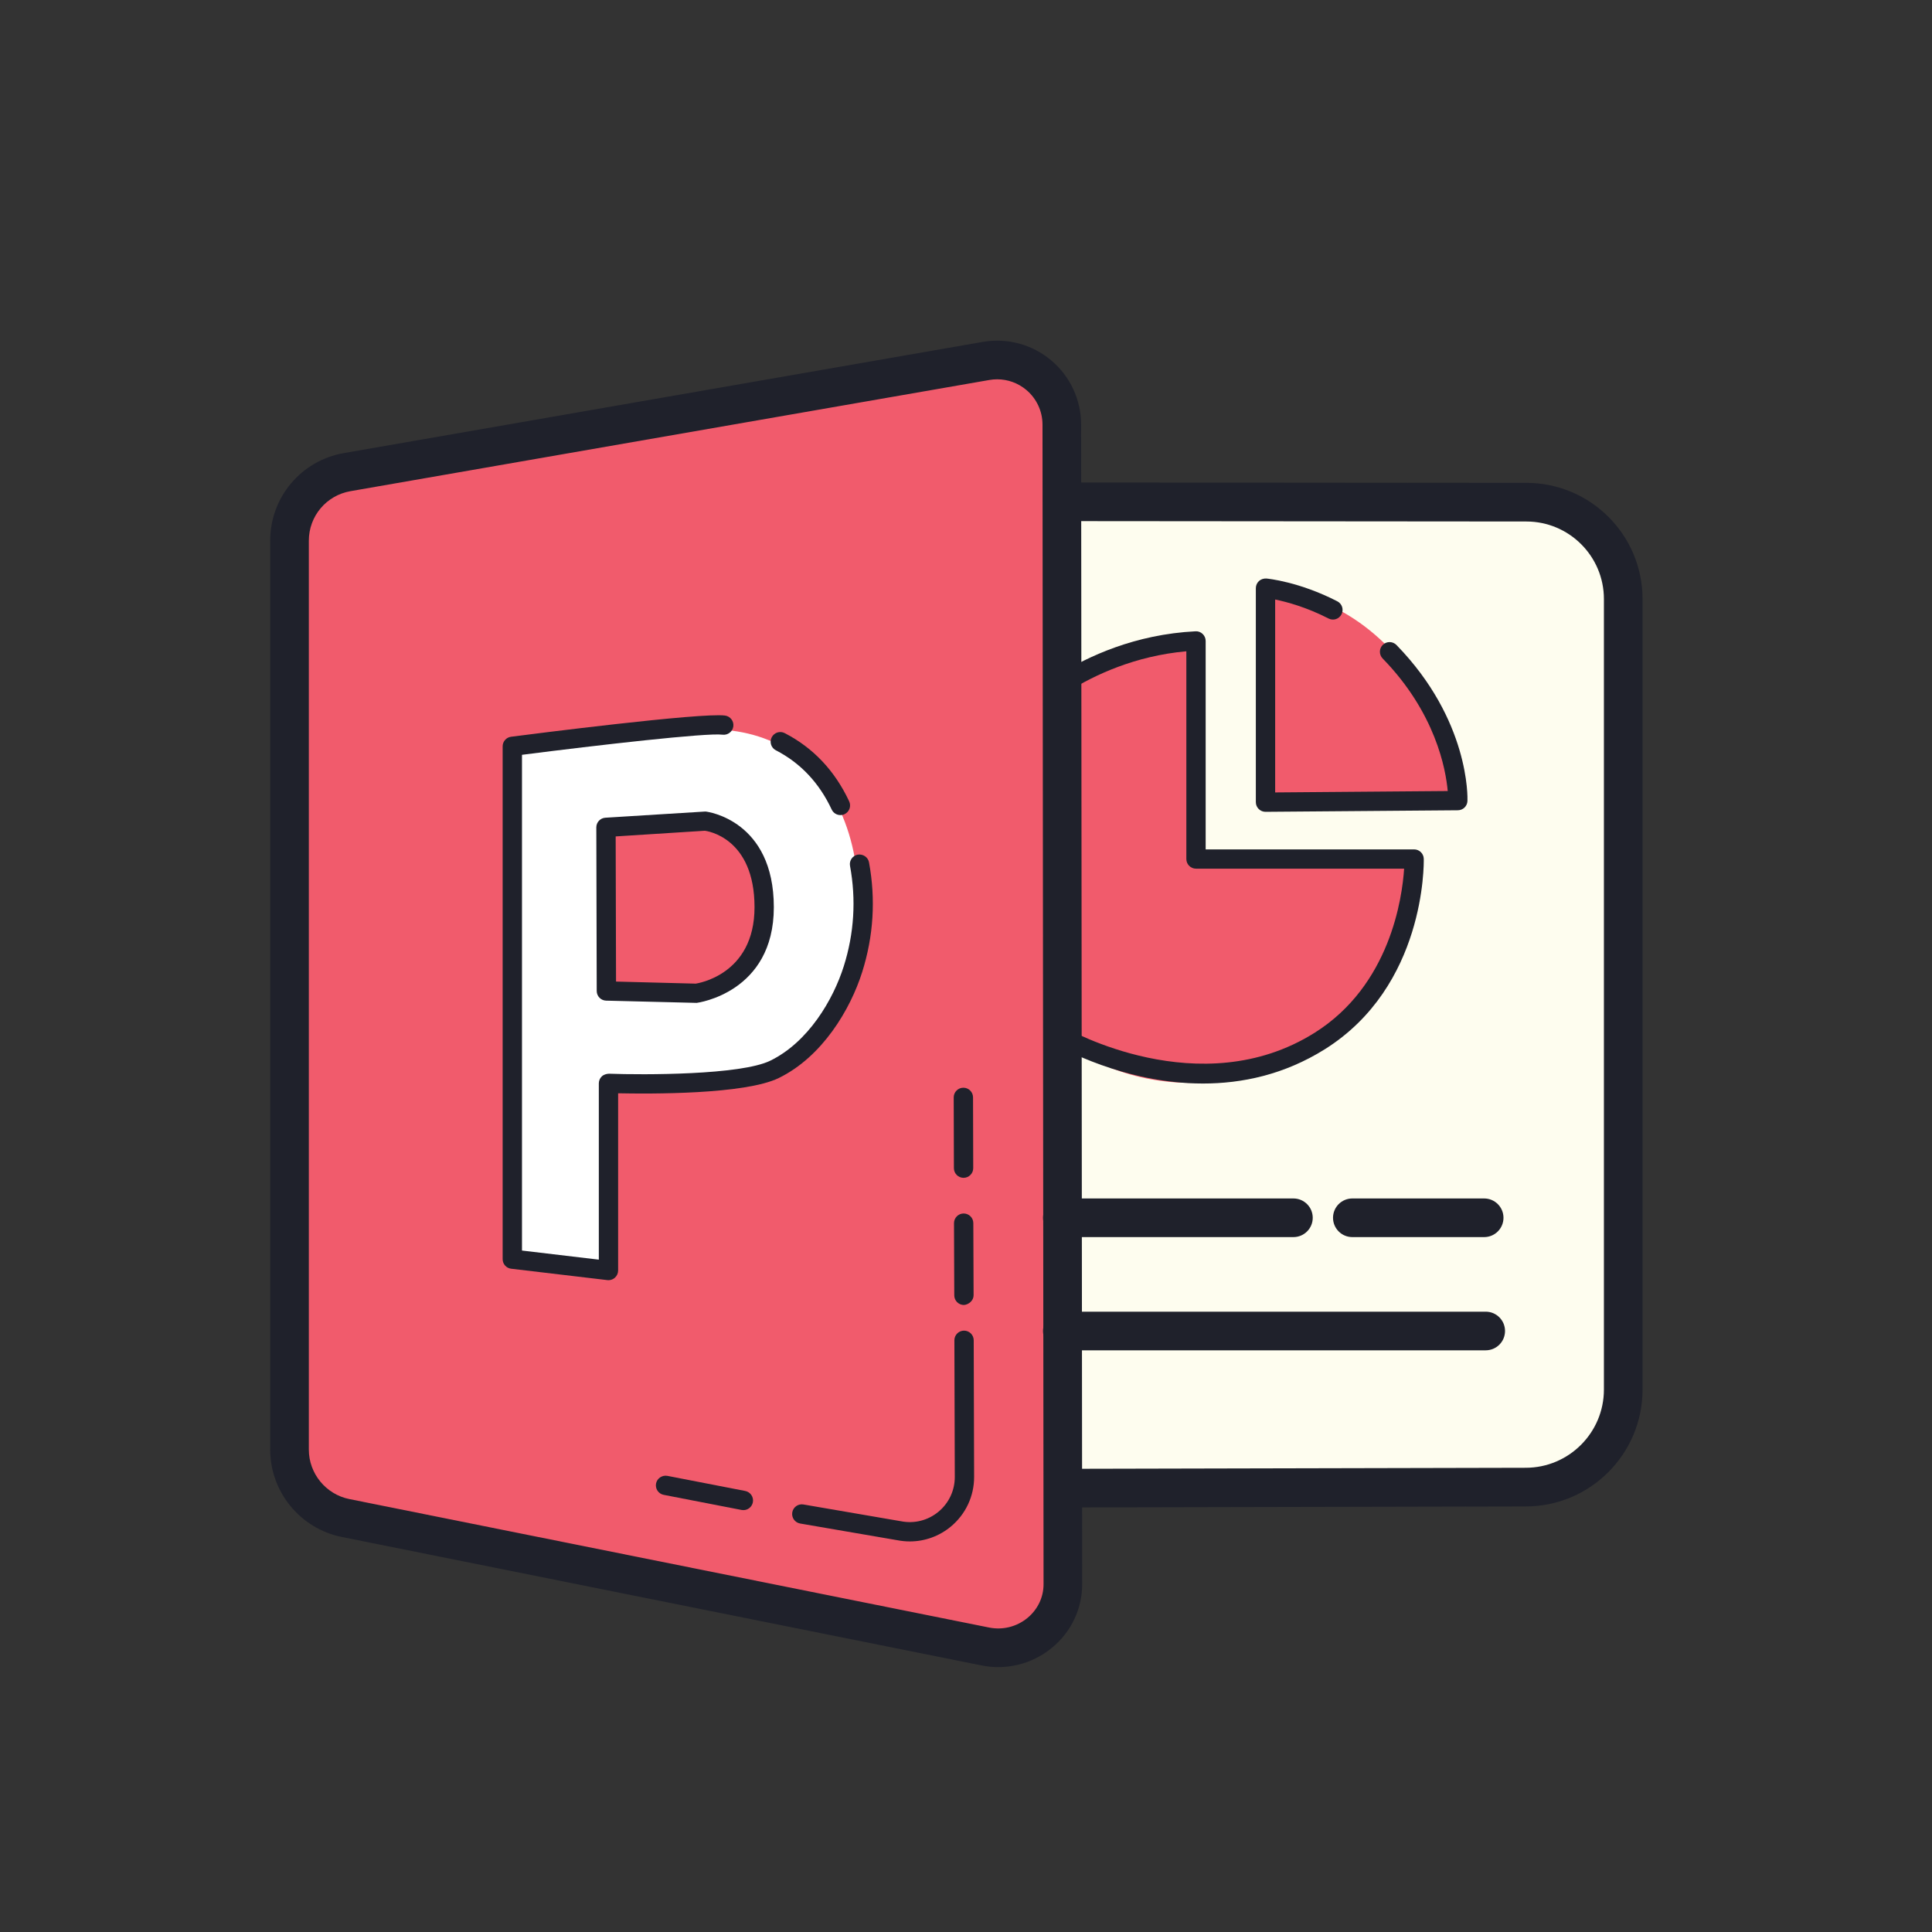 <?xml version="1.0" encoding="UTF-8"?>
<svg xmlns="http://www.w3.org/2000/svg" viewBox="0 0 100 100" width="400px" height="400px">
  <rect x="0" y="0" width="100" height="100" fill="#333333" stroke="none"/>
  <path fill="#fefdef" d="M23.8,77.164c-3.034,0-5.502-2.468-5.502-5.502V31.417c0-3.034,2.468-5.502,5.502-5.502h54.527 c3.034,0,5.502,2.468,5.502,5.502v40.245c0,3.034-2.468,5.502-5.502,5.502H23.8z"></path>
  <path fill="#f15b6c" d="M65.473,41.439h9.793c-0.238-4.025-2.266-7.495-5.199-9.417c-0.804-0.527-1.676-0.937-2.599-1.21 c-0.642-0.191-1.31-0.314-1.994-0.365v10.992H65.473z"></path>
  <path fill="#f15b6c" d="M61.601,33.468c-6.235,0-11.289,5.054-11.289,11.289s5.054,11.289,11.289,11.289 S72.89,50.992,72.89,44.757H61.601V33.468z"></path>
  <path fill="#f15b6c" d="M51.444,84.976c-0.221,0-0.445-0.02-0.672-0.06l-32.862-5.802c-1.8-0.316-3.103-1.858-3.103-3.664 V27.835c0-1.806,1.304-3.348,3.103-3.664l32.862-5.802c0.227-0.039,0.451-0.06,0.672-0.06c2.071,0,3.755,1.671,3.755,3.724v59.22 c0,1.003-0.396,1.941-1.116,2.646C53.372,84.592,52.434,84.976,51.444,84.976z"></path>
  <path fill="#1f212b" d="M51.671,86.289c-0.288,0-0.579-0.029-0.867-0.087l-33.115-6.649 c-2.146-0.432-3.704-2.333-3.704-4.522V27.986c0-2.243,1.604-4.15,3.813-4.534l33.069-5.755c1.268-0.219,2.559,0.128,3.543,0.956 c0.984,0.828,1.549,2.041,1.549,3.327l0.054,60.021c0,1.276-0.572,2.476-1.568,3.292C53.651,85.943,52.674,86.289,51.671,86.289z M51.614,19.633c-0.134,0-0.27,0.012-0.404,0.035l-33.069,5.755c-1.25,0.217-2.156,1.295-2.156,2.563V75.03 c0,1.24,0.882,2.317,2.098,2.562l33.115,6.649c0.702,0.141,1.425-0.039,1.98-0.494c0.531-0.436,0.836-1.071,0.836-1.744 l-0.054-60.021c0-0.695-0.305-1.351-0.836-1.798C52.696,19.825,52.162,19.633,51.614,19.633z"></path>
  <path fill="#fff" d="M31.409,55.745v9.544l-4.797-0.453V38.654l9.082-0.857c1.748-0.166,3.286,0.08,4.613,0.75 c1.326,0.682,2.348,1.739,3.062,3.171c0.715,1.445,1.072,3.126,1.072,5.034c0,2.897-0.781,5.179-2.343,6.822 c-1.562,1.612-3.723,2.364-6.483,2.289L31.409,55.745z M31.409,51.225l4.285-0.015c1.269-0.005,2.237-0.371,2.902-1.105 c0.667-0.74,1-1.793,1-3.158c0-1.402-0.336-2.521-1.007-3.347c-0.672-0.82-1.599-1.201-2.783-1.153l-4.398,0.277v8.501H31.409z"></path>
  <path fill="#1f212b" d="M54.962,78.026l-0.005-2l24.012-0.054c2.233,0,4.049-1.815,4.049-4.047V31.004 c0-2.212-1.799-4.011-4.011-4.011l-24.048-0.02l0.002-2l24.047,0.02c3.313,0,6.01,2.696,6.01,6.011v40.922 c0,3.334-2.712,6.047-6.046,6.047L54.962,78.026z"></path>
  <path fill="#1f212b" d="M36.061,51.909l-4.688-0.116c-0.271-0.007-0.486-0.229-0.487-0.499l-0.021-8.469 c0-0.265,0.205-0.483,0.469-0.5l5.178-0.321c0.125,0.007,3.541,0.469,3.541,4.954C40.054,51.384,36.101,51.905,36.061,51.909z M31.886,50.806l4.129,0.107c0.053-0.013,3.039-0.431,3.039-3.955c0-3.608-2.465-3.946-2.57-3.959l-4.617,0.294L31.886,50.806z"></path>
  <path fill="#1f212b" d="M31.494,66.262c-0.02,0-0.039-0.001-0.059-0.004l-4.977-0.589c-0.252-0.029-0.441-0.242-0.441-0.496 V38.63c0-0.251,0.187-0.464,0.436-0.496c1.004-0.13,9.849-1.263,11.076-1.097c0.273,0.037,0.465,0.289,0.428,0.563 c-0.038,0.272-0.288,0.463-0.563,0.427c-0.8-0.108-6.482,0.543-10.376,1.042v25.659l3.977,0.471v-9.124 c0-0.136,0.055-0.266,0.153-0.36c0.098-0.094,0.234-0.132,0.365-0.14c1.804,0.066,6.821,0.073,8.352-0.672 c1.972-0.96,3.261-3.156,3.809-4.892c0.536-1.697,0.645-3.444,0.323-5.193c-0.05-0.271,0.129-0.532,0.401-0.583 c0.273-0.04,0.532,0.131,0.582,0.401c0.352,1.912,0.233,3.821-0.353,5.676c-0.61,1.935-2.067,4.392-4.325,5.489 c-1.754,0.854-6.683,0.821-8.308,0.787v9.173c0,0.143-0.061,0.279-0.168,0.374C31.734,66.217,31.615,66.262,31.494,66.262z"></path>
  <path fill="#1f212b" d="M43.501,42.189c-0.188,0-0.368-0.106-0.453-0.288c-0.646-1.381-1.619-2.412-2.889-3.066 c-0.246-0.126-0.342-0.428-0.215-0.673c0.126-0.246,0.428-0.344,0.673-0.216c1.472,0.758,2.594,1.945,3.336,3.531 c0.117,0.25,0.009,0.548-0.241,0.665C43.645,42.175,43.572,42.189,43.501,42.189z"></path>
  <path fill="#1f212b" d="M38.478,78.164c-0.032,0-0.063-0.003-0.096-0.009l-4.029-0.782 c-0.271-0.053-0.448-0.315-0.396-0.587c0.053-0.271,0.317-0.443,0.586-0.396l4.029,0.782c0.271,0.053,0.448,0.315,0.396,0.587 C38.921,77.998,38.712,78.164,38.478,78.164z"></path>
  <path fill="#1f212b" d="M47.091,79.784c-0.213,0-0.428-0.021-0.641-0.062l-5.034-0.865 c-0.272-0.047-0.455-0.306-0.408-0.578c0.047-0.271,0.305-0.455,0.577-0.408l5.045,0.867c0.701,0.139,1.402-0.043,1.943-0.489 c0.54-0.446,0.849-1.104,0.847-1.806l-0.021-7.069c-0.001-0.275,0.222-0.5,0.499-0.501c0,0,0.001,0,0.001,0 c0.275,0,0.499,0.223,0.5,0.499l0.021,7.069c0.003,1.001-0.438,1.94-1.209,2.578C48.606,79.519,47.858,79.784,47.091,79.784z"></path>
  <path fill="#1f212b" d="M49.893,67.546c-0.275,0-0.499-0.223-0.5-0.498l-0.014-3.736c-0.001-0.276,0.222-0.501,0.498-0.502 c0,0,0.001,0,0.002,0c0.275,0,0.499,0.223,0.5,0.498l0.014,3.736C50.394,67.321,50.134,67.529,49.893,67.546z"></path>
  <path fill="#1f212b" d="M49.874,60.964c-0.275,0-0.499-0.223-0.5-0.499l-0.01-3.664c-0.001-0.275,0.223-0.5,0.499-0.501 c0,0,0.001,0,0.001,0c0.275,0,0.499,0.223,0.5,0.499l0.01,3.664c0.001,0.275-0.223,0.5-0.499,0.501 C49.875,60.964,49.874,60.964,49.874,60.964z"></path>
  <path fill="#1f212b" d="M62.268,56.083c-4.104,0-7.411-1.892-7.615-2.011c-0.238-0.139-0.318-0.445-0.179-0.684 s0.446-0.317,0.684-0.18c0.069,0.04,6.965,3.971,12.887,0.248c3.916-2.459,4.535-7,4.632-8.494H61.905c-0.276,0-0.5-0.224-0.5-0.5 V33.71c-2.662,0.239-4.756,1.233-6.075,2.054c-0.233,0.146-0.543,0.074-0.689-0.161c-0.146-0.234-0.074-0.542,0.161-0.688 c1.504-0.936,3.953-2.083,7.078-2.239c0.138-0.01,0.271,0.042,0.37,0.137s0.155,0.226,0.155,0.362v10.789h10.789 c0.272,0,0.494,0.218,0.5,0.489c0.005,0.268,0.079,6.589-5.117,9.853C66.463,55.632,64.271,56.083,62.268,56.083z"></path>
  <path fill="#1f212b" d="M65.502,42.02c-0.132,0-0.258-0.052-0.352-0.146c-0.095-0.094-0.148-0.221-0.148-0.354V30.442 c0-0.141,0.059-0.274,0.163-0.369c0.104-0.095,0.244-0.136,0.383-0.129c0.068,0.006,1.698,0.164,3.672,1.18 c0.246,0.126,0.342,0.428,0.216,0.673c-0.126,0.246-0.426,0.345-0.673,0.216c-1.141-0.586-2.165-0.86-2.761-0.982v9.985 l8.932-0.072c-0.1-1.122-0.625-4.043-3.369-6.861c-0.192-0.198-0.188-0.515,0.01-0.707c0.198-0.192,0.514-0.188,0.707,0.01 c3.788,3.892,3.68,7.905,3.673,8.073c-0.01,0.268-0.229,0.479-0.496,0.481l-9.954,0.08C65.504,42.02,65.503,42.02,65.502,42.02z"></path>
  <path fill="#1f212b" d="M66.947,64.032h-11.96c-0.552,0-1-0.447-1-1s0.448-1,1-1h11.96c0.552,0,1,0.447,1,1 S67.499,64.032,66.947,64.032z"></path>
  <path fill="#1f212b" d="M76.82,64.032h-6.823c-0.552,0-1-0.447-1-1s0.448-1,1-1h6.823c0.552,0,1,0.447,1,1 S77.372,64.032,76.82,64.032z"></path>
  <path fill="#1f212b" d="M76.9,69.892H54.986c-0.552,0-1-0.447-1-1s0.448-1,1-1H76.9c0.552,0,1,0.447,1,1 S77.453,69.892,76.9,69.892z"></path>
</svg>
